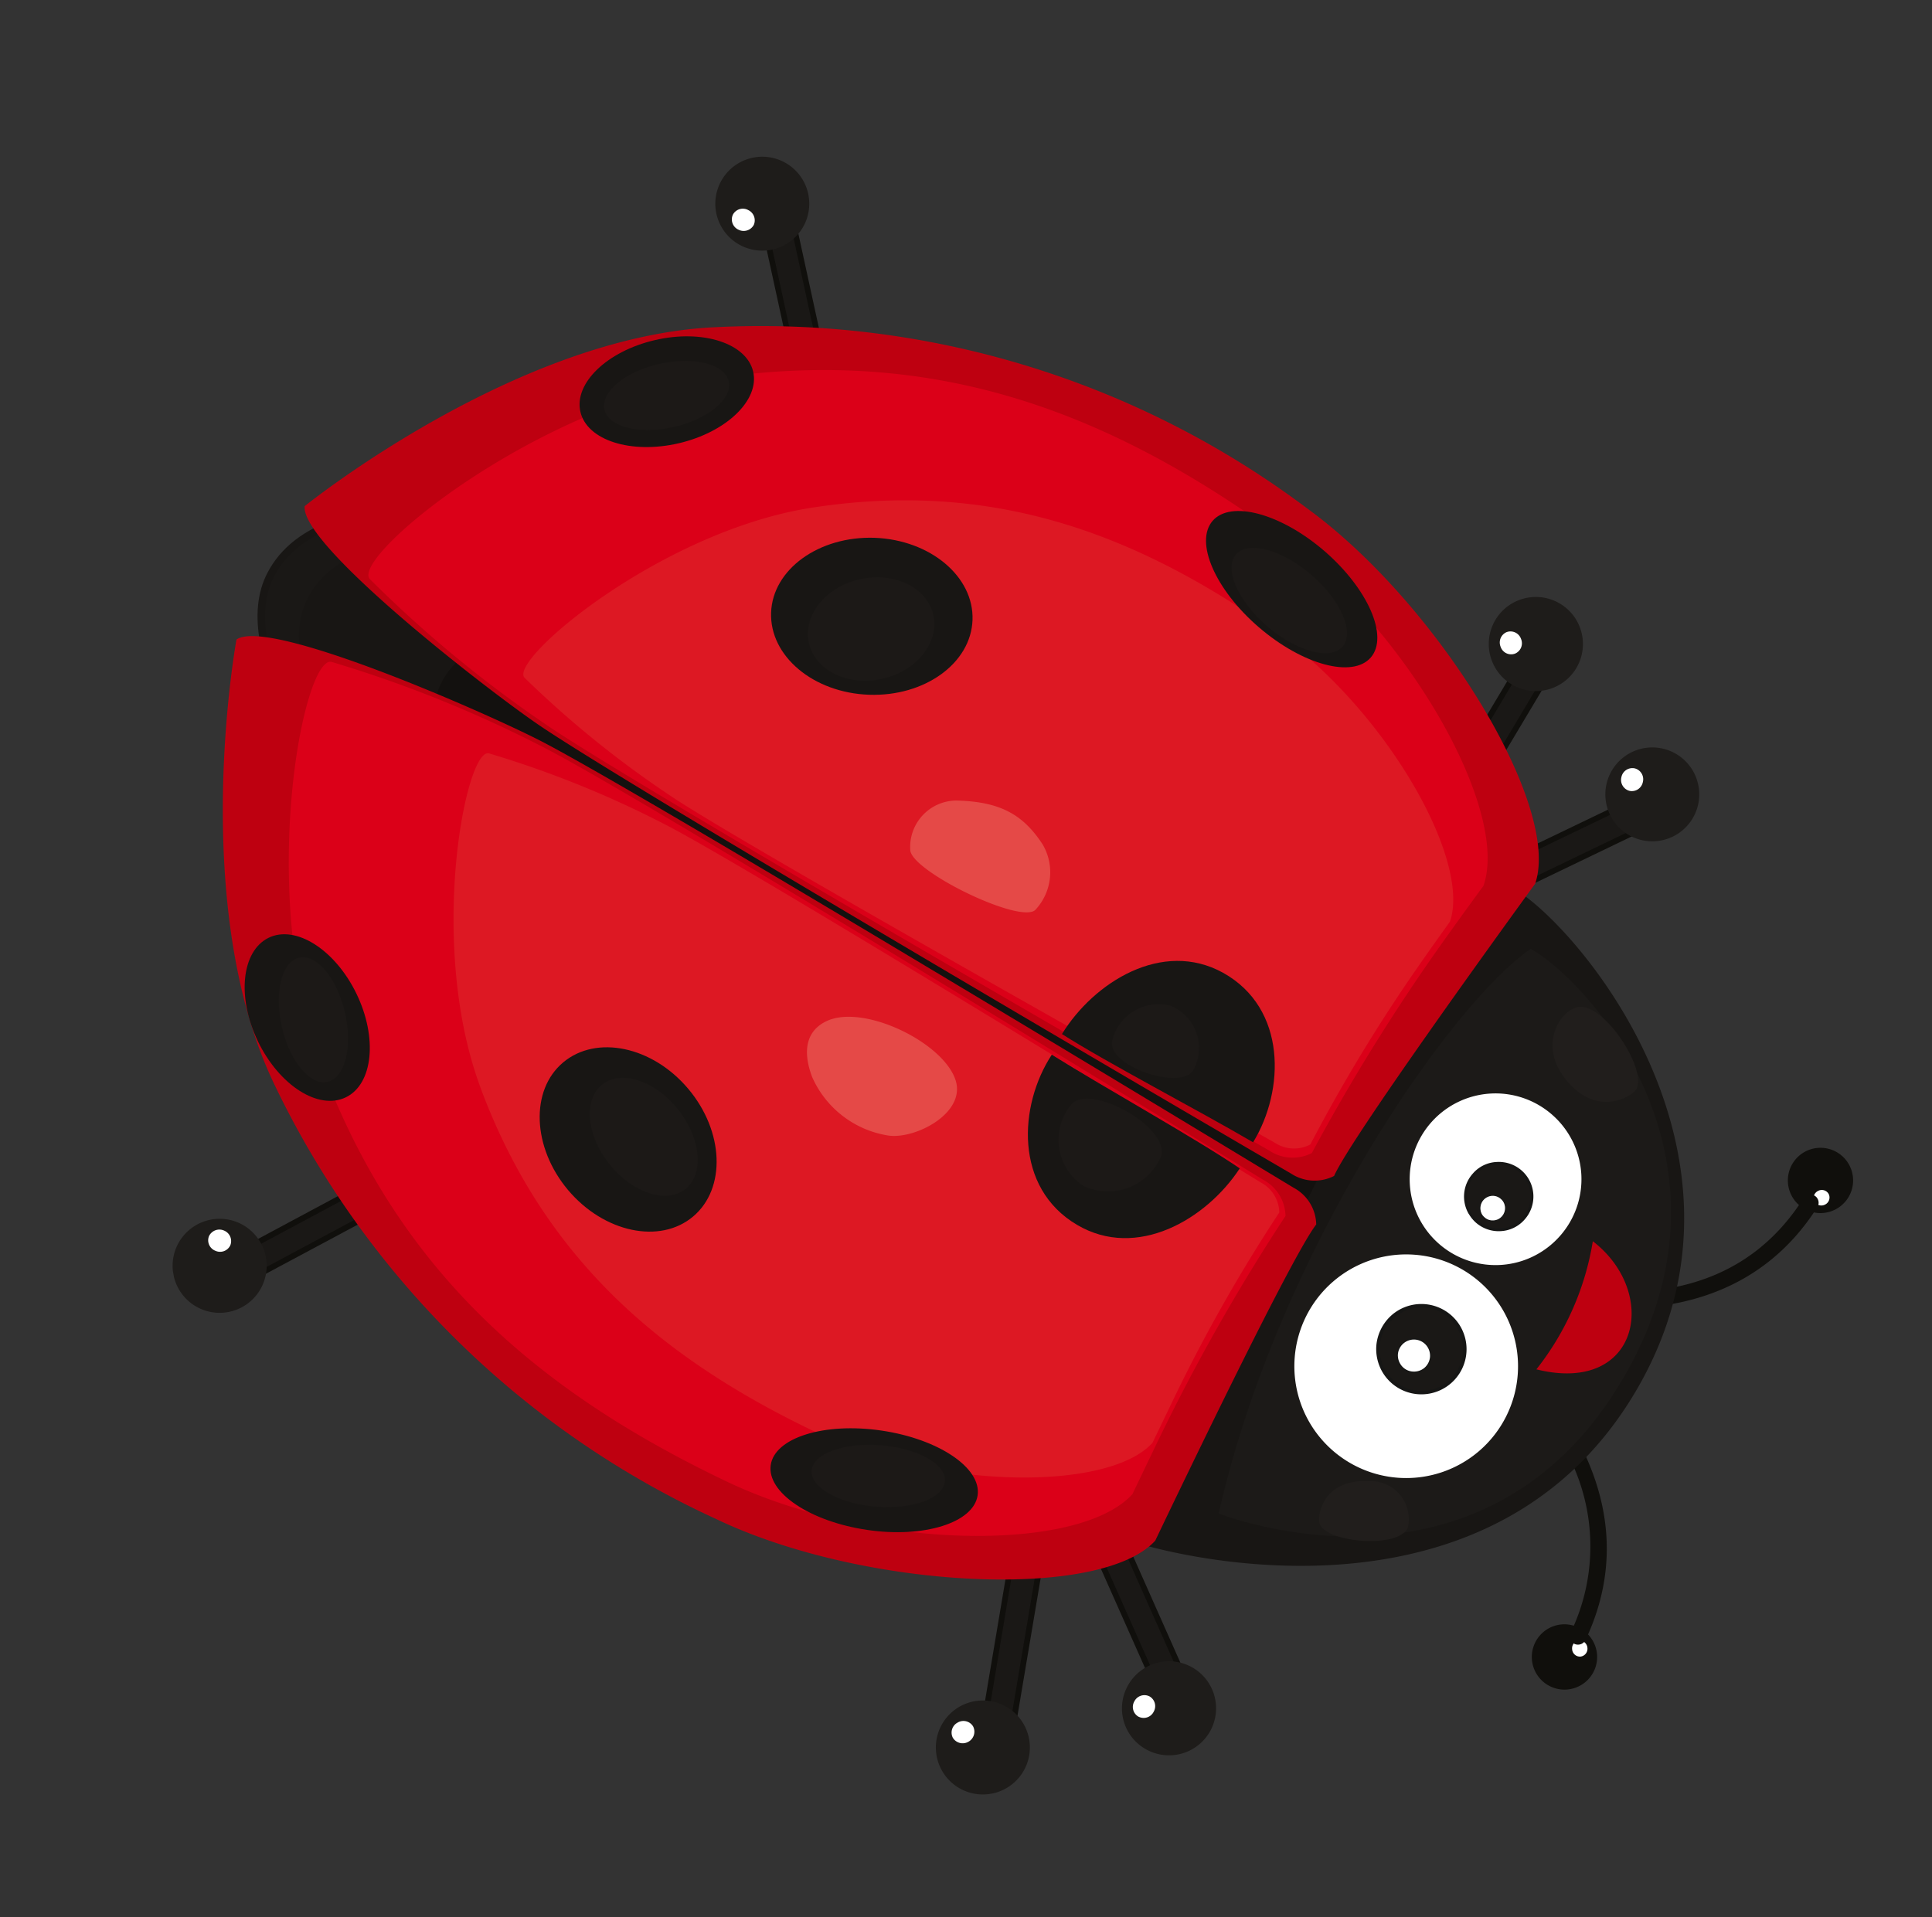 <svg xmlns="http://www.w3.org/2000/svg" xmlns:xlink="http://www.w3.org/1999/xlink" width="117.723" height="116.835" viewBox="0 0 117.723 116.835">
  <rect x="0" y="0" width="117.723" height="116.835" fill="#333333" stroke="none"/>
  <defs>
    <clipPath id="clip-path">
      <rect id="Rectangle_339" data-name="Rectangle 339" width="100.69" height="101.784" fill="none"/>
    </clipPath>
  </defs>
  <g id="icon-beruska" transform="matrix(0.174, 0.985, -0.985, 0.174, 100.238, 0)">
    <g id="Group_2553" data-name="Group 2553" transform="translate(0)" clip-path="url(#clip-path)">
      <path id="Path_39803" data-name="Path 39803" d="M.006,1.825A1.99,1.99,0,1,0,2.156.007,2,2,0,0,0,.006,1.825" transform="translate(96.573 20.405)" fill="#100f0c"/>
      <path id="Path_39804" data-name="Path 39804" d="M0,.432a.476.476,0,0,0,.452.5A.479.479,0,0,0,.979.51.482.482,0,0,0,.53,0,.485.485,0,0,0,0,.432" transform="translate(97.731 20.922)" fill="#fff"/>
      <path id="Path_39805" data-name="Path 39805" d="M26.227,2.581A.162.162,0,0,1,26,2.62C21.027-.923,15.181-.447,8.656,4.015A41.359,41.359,0,0,0,.281,11.842a.168.168,0,0,1-.226.03.161.161,0,0,1-.022-.219,41.523,41.523,0,0,1,8.446-7.9C15.036-.726,21.163-1.2,26.189,2.363a.152.152,0,0,1,.038.218" transform="translate(71.377 18.879)" fill="#100f0c"/>
      <path id="Path_39806" data-name="Path 39806" d="M26.617,3.315a.507.507,0,0,1-.465-.061A12.1,12.1,0,0,0,14.416,1.892,23.8,23.8,0,0,0,9.192,4.654,41.485,41.485,0,0,0,.894,12.4a.506.506,0,0,1-.7.093.51.51,0,0,1-.117-.666A.163.163,0,0,1,.1,11.8,42.55,42.55,0,0,1,8.626,3.824,24.288,24.288,0,0,1,13.984,1c4.7-1.713,8.991-1.23,12.751,1.428a.515.515,0,0,1,.12.7l-.01.009a.524.524,0,0,1-.228.17" transform="translate(71.032 18.524)" fill="#100f0c"/>
      <path id="Path_39807" data-name="Path 39807" d="M2.567,3.889A1.988,1.988,0,1,1,3.888,1.4,1.982,1.982,0,0,1,2.567,3.889" transform="translate(70.695 0)" fill="#100f0c"/>
      <path id="Path_39808" data-name="Path 39808" d="M.615.959A.484.484,0,0,1,.022.626a.478.478,0,0,1,.3-.606A.478.478,0,0,1,.914.348a.486.486,0,0,1-.3.611" transform="translate(73.266 1.618)" fill="#fff"/>
      <path id="Path_39809" data-name="Path 39809" d="M1.366,26.167c-.653.887-1.077,1.4-1.091,1.416a.161.161,0,0,1-.222.015.164.164,0,0,1-.021-.218A41.169,41.169,0,0,0,5.91,17.521C8.877,10.2,8.1,4.391,3.586.275A.153.153,0,0,1,3.578.053.157.157,0,0,1,3.8.04C8.358,4.2,9.181,10.291,6.2,17.646a41.506,41.506,0,0,1-4.831,8.521" transform="translate(70.223 2.673)" fill="#100f0c"/>
      <path id="Path_39810" data-name="Path 39810" d="M.672,28.3a.508.508,0,0,1-.494-.09A.5.5,0,0,1,.12,27.5a40.988,40.988,0,0,0,5.812-9.765C8.848,10.559,8.092,4.884,3.7.874A.488.488,0,0,1,3.535.523.525.525,0,0,1,3.669.164.43.43,0,0,1,3.861.033a.5.5,0,0,1,.518.1C9.044,4.395,9.905,10.621,6.866,18.12a42.193,42.193,0,0,1-4.877,8.6c-.657.9-1.1,1.427-1.1,1.43a.512.512,0,0,1-.215.152" transform="translate(69.878 2.328)" fill="#100f0c"/>
      <path id="Path_39811" data-name="Path 39811" d="M35.441,36.337S45.555,16.76,31.264,4.857C18.491-5.771,2.559,3.884,0,7.11A129.85,129.85,0,0,0,35.441,36.337" transform="translate(51.875 10.246)" fill="#181614"/>
      <path id="Path_39812" data-name="Path 39812" d="M30.571,30.6s9.2-14.856-4.011-25.858C14.759-5.079,2.366,2.923,0,5.9c2.4,5.3,15.4,18.333,30.571,24.7" transform="translate(55.719 11.019)" fill="#1c1a18"/>
      <path id="Path_39813" data-name="Path 39813" d="M0,2.913C.082,4.024,1.805,5.5,3.937,4.492,6.7,3.187,6.082.921,5.635.319,4.791-.793-.116,1.232,0,2.913" transform="translate(59.713 11.843)" fill="#211e1c"/>
      <path id="Path_39814" data-name="Path 39814" d="M3.325.225A2.313,2.313,0,0,0,.117,2.06c-.6,2.592,1.283,3.4,1.945,3.412C3.272,5.505,4.538,1.05,3.325.225" transform="translate(85.826 30.201)" fill="#211e1c"/>
      <path id="Path_39815" data-name="Path 39815" d="M.213,5.132a6.813,6.813,0,1,1,4.929,8.284A6.81,6.81,0,0,1,.213,5.132" transform="translate(72.626 21.997)" fill="#fff"/>
      <path id="Path_39816" data-name="Path 39816" d="M.082,1.99A2.64,2.64,0,1,1,1.99,5.2,2.627,2.627,0,0,1,.082,1.99" transform="translate(75.939 25.072)" fill="#1a1816"/>
      <path id="Path_39817" data-name="Path 39817" d="M3.7,5.342a2.783,2.783,0,0,1-1.624.083A2.8,2.8,0,0,1,.385,4.157,2.752,2.752,0,1,1,3.7,5.342M1.894.379A2.522,2.522,0,0,0,.58,4.049,2.535,2.535,0,1,0,1.894.379" transform="translate(75.824 24.96)" fill="#161615"/>
      <path id="Path_39818" data-name="Path 39818" d="M.031.768A1.024,1.024,0,0,1,1.273.032a1,1,0,0,1,.733,1.239A1.019,1.019,0,1,1,.031.768" transform="translate(77.866 27.209)" fill="#fff"/>
      <path id="Path_39819" data-name="Path 39819" d="M1.434,2.068A1.059,1.059,0,0,1,.8,2.1,1.078,1.078,0,0,1,.031.805,1.078,1.078,0,0,1,.706.067,1.036,1.036,0,0,1,1.333.034a1.056,1.056,0,0,1,.646.489,1.013,1.013,0,0,1,.115.809,1.058,1.058,0,0,1-.66.736M.735.146A.98.98,0,0,0,.821,2.017.988.988,0,0,0,1.4,1.981a.961.961,0,0,0,.609-.67.993.993,0,0,0-.1-.745,1,1,0,0,0-.6-.451A.993.993,0,0,0,.735.146" transform="translate(77.821 27.164)" fill="#161615"/>
      <path id="Path_39820" data-name="Path 39820" d="M9.343,2A5.23,5.23,0,1,1,2,1.116,5.22,5.22,0,0,1,9.343,2" transform="translate(63.94 16.238)" fill="#fff"/>
      <path id="Path_39821" data-name="Path 39821" d="M3.623.778A2.026,2.026,0,1,1,.779.431,2.025,2.025,0,0,1,3.623.778" transform="translate(68.212 19.43)" fill="#1a1816"/>
      <path id="Path_39822" data-name="Path 39822" d="M2.835,4.1A2.1,2.1,0,0,1,.45,3.415,2.035,2.035,0,0,1,.018,1.863,2.106,2.106,0,0,1,3.771.814a2.061,2.061,0,0,1,.437,1.553,2.1,2.1,0,0,1-.79,1.408,2.179,2.179,0,0,1-.584.321M1.448.29a1.879,1.879,0,0,0-.534.3A1.94,1.94,0,0,0,2.777,3.938a1.826,1.826,0,0,0,.534-.3,1.966,1.966,0,0,0,.732-1.295A1.928,1.928,0,0,0,3.636.918,1.926,1.926,0,0,0,1.448.29" transform="translate(68.129 19.344)" fill="#161615"/>
      <path id="Path_39823" data-name="Path 39823" d="M1.4.3a.779.779,0,0,1-.137,1.1A.783.783,0,1,1,1.4.3" transform="translate(70.089 21.16)" fill="#fff"/>
      <path id="Path_39824" data-name="Path 39824" d="M1.1,1.59a.81.81,0,0,1-.922-.27.769.769,0,0,1-.17-.6A.818.818,0,0,1,.314.176.834.834,0,0,1,.537.05a.8.8,0,0,1,.921.27.806.806,0,0,1,.171.6.8.8,0,0,1-.307.547A.809.809,0,0,1,1.1,1.59M.56.111a.679.679,0,0,0-.2.114.741.741,0,0,0-.288.5.773.773,0,0,0,.155.554.762.762,0,0,0,.851.246.65.65,0,0,0,.2-.118A.722.722,0,0,0,1.56.91.731.731,0,0,0,1.408.355.749.749,0,0,0,.56.111" transform="translate(70.056 21.126)" fill="#161615"/>
      <path id="Path_39825" data-name="Path 39825" d="M0,1.629C3.809-1.843,9.714.465,7.089,6.373A16.975,16.975,0,0,0,0,1.629" transform="translate(73.919 14.659)" fill="#be0010"/>
      <path id="Path_39826" data-name="Path 39826" d="M32.222,0S-10.758,60.3,2.56,70.521c11.768,9.026,63.631-38.733,66-42.108C60.8,24.971,47.55,12.75,32.222,0" transform="translate(17.357 18.016)" fill="#1a1816"/>
      <path id="Path_39827" data-name="Path 39827" d="M13.032,70.869h0C8.268,72.6,4.787,72.656,2.67,71.037-2.964,66.72.33,53.466,12.44,31.649,21.422,15.473,32.168.353,32.276.2l.143-.2.192.162c3.572,2.967,7.012,5.893,10.332,8.718C53.694,18.019,62.976,25.911,68.9,28.539l.258.113L69,28.884c-.929,1.314-10,10.006-21.5,19.4C37.41,56.534,23.241,67.147,13.032,70.869M32.509.68C29.785,4.537-9.666,61,2.947,70.669c1.984,1.521,5.324,1.44,9.926-.236C31.142,63.781,65.041,32.978,68.44,28.842,62.445,26.074,53.259,18.259,42.645,9.234,39.385,6.456,36.01,3.59,32.509.68" transform="translate(17.11 17.683)" fill="#181614"/>
      <path id="Path_39828" data-name="Path 39828" d="M31.1,0S-10.235,55,2.4,64.311C13.685,72.64,60.44,25.7,62.433,22.854A109.654,109.654,0,0,0,31.1,0" transform="translate(19.375 22.298)" fill="#181614"/>
      <path id="Path_39829" data-name="Path 39829" d="M26.984,0S-8.877,47.7,2.083,55.787C11.875,63,52.425,22.292,54.152,19.825A95.187,95.187,0,0,0,26.984,0" transform="translate(26.142 23.668)" fill="#13110f"/>
      <rect id="Rectangle_337" data-name="Rectangle 337" width="1.749" height="12.254" transform="translate(56.972 87.643) rotate(-18.131)" fill="#1a1816"/>
      <path id="Path_39830" data-name="Path 39830" d="M5.921,11.977l-1.991.654L0,.655,2,0Zm-1.768.214,1.331-.436L1.775.439.441.874Z" transform="translate(56.746 86.876)" fill="#100f0c"/>
      <path id="Path_39831" data-name="Path 39831" d="M1.276,5.251a2.865,2.865,0,1,0-.8-3.964,2.869,2.869,0,0,0,.8,3.964" transform="translate(57.976 96.058)" fill="#1e1c1a"/>
      <path id="Path_39832" data-name="Path 39832" d="M.292,1.286A.685.685,0,0,0,1.24,1.06.688.688,0,0,0,1.069.105.691.691,0,0,0,.121.323a.7.7,0,0,0,.172.963" transform="translate(58.655 97.962)" fill="#fff"/>
      <path id="Path_39833" data-name="Path 39833" d="M12.136,4.1.591,0,0,1.648l11.557,4.1Z" transform="translate(86.534 52.763)" fill="#1a1816"/>
      <path id="Path_39834" data-name="Path 39834" d="M11.881,6.2,0,1.978.71,0,.875.058,12.58,4.221ZM.441,1.773l11.229,3.98.464-1.318L.923.451Z" transform="translate(86.31 52.535)" fill="#100f0c"/>
      <path id="Path_39835" data-name="Path 39835" d="M3.789,5.57A2.863,2.863,0,1,0,.156,3.784,2.861,2.861,0,0,0,3.789,5.57" transform="translate(94.964 55.385)" fill="#1e1c1a"/>
      <path id="Path_39836" data-name="Path 39836" d="M.9,1.372A.7.7,0,0,0,1.308.483.7.7,0,0,0,.441.034a.686.686,0,0,0-.4.883A.689.689,0,0,0,.9,1.372" transform="translate(96.026 58.572)" fill="#fff"/>
      <path id="Path_39837" data-name="Path 39837" d="M11.891,0,0,2.949.417,4.655,12.31,1.7Z" transform="translate(85.499 45.044)" fill="#1a1816"/>
      <path id="Path_39838" data-name="Path 39838" d="M12.734,2.034.5,5.074,0,3.031,12.221,0ZM.755,4.648,12.312,1.781,11.979.421.417,3.285Z" transform="translate(85.29 44.834)" fill="#100f0c"/>
      <path id="Path_39839" data-name="Path 39839" d="M5.127,4.617a2.865,2.865,0,1,0-4.015.511,2.853,2.853,0,0,0,4.015-.511" transform="translate(94.589 43.8)" fill="#1e1c1a"/>
      <path id="Path_39840" data-name="Path 39840" d="M1.248,1.115A.681.681,0,0,0,1.1.154a.682.682,0,0,0-.962.1.688.688,0,0,0,.15.961.681.681,0,0,0,.964-.1" transform="translate(96.387 47.459)" fill="#fff"/>
      <path id="Path_39841" data-name="Path 39841" d="M.087,58.622s15.428,5.748,27.154,2.426a55.442,55.442,0,0,0,30.714-21.9c5.736-8.029,8.973-22.155,5.936-26.091C61.214,11.14,48.272,1.874,46.626.048a2.6,2.6,0,0,0-2.441.966c-.745.861-29.752,33.92-34.639,40.237C7.365,44.065-.937,56.425.087,58.622" transform="translate(23.356 32.655)" fill="#be0010"/>
      <path id="Path_39842" data-name="Path 39842" d="M24.1,56.3c13.113-2.4,21.85-9.493,29.285-19.907,5.626-7.883,8.051-20.354,5.064-24.211-.579-.418-1.647-1.178-2.986-2.142A120.7,120.7,0,0,1,43.378.048,2.549,2.549,0,0,0,40.984.99C40.246,1.839,12.4,33.126,7.6,39.328A74.817,74.817,0,0,0,.028,51.4C-.706,53.018,13.034,58.316,24.1,56.3" transform="translate(25.768 34.408)" fill="#db0018"/>
      <path id="Path_39843" data-name="Path 39843" d="M19.965,46.642C30.835,44.655,38.071,38.78,44.23,30.148,48.9,23.618,50.9,13.3,48.424,10.089c-.477-.341-1.357-.979-2.466-1.774A98.156,98.156,0,0,1,35.945.039a2.123,2.123,0,0,0-1.989.783c-.606.7-23.685,26.624-27.656,31.763a61.807,61.807,0,0,0-6.276,10c-.606,1.334,10.777,5.728,19.942,4.053" transform="translate(32.926 34.753)" fill="#dd1823"/>
      <path id="Path_39844" data-name="Path 39844" d="M3.271,8.592A6.1,6.1,0,0,0,7.586,4.7C8.153,3.167,7.129-.254,5.016.015,2.627.32-.58,4.718.09,7.14.407,8.292,1.4,8.936,3.271,8.592" transform="translate(52.505 52.792)" fill="#e54947"/>
      <path id="Path_39845" data-name="Path 39845" d="M10.479,10.357C13.233,7.144,11.516,2.538,8.814,0,6.487,2.395,2.706,7.064,0,10.07c2.7,2.537,7.582,3.674,10.479.288" transform="translate(56.993 36.697)" fill="#181614"/>
      <path id="Path_39846" data-name="Path 39846" d="M5.209,5.1A3.511,3.511,0,0,0,4.407.2C2.8-1-.965,3.623.23,4.968A3.367,3.367,0,0,0,5.209,5.1" transform="translate(59.976 41.18)" fill="#1c1917"/>
      <path id="Path_39847" data-name="Path 39847" d="M6.179,6.738c2.873-.813,4.793-2.9,4.293-4.677S7.235-.491,4.368.321-.427,3.234.081,5s3.234,2.548,6.1,1.735" transform="translate(41.599 87.512)" fill="#181614"/>
      <path id="Path_39848" data-name="Path 39848" d="M3.987,3.948c2.137-.105,3.828-1.083,3.768-2.164S5.917-.1,3.78.01-.056,1.09,0,2.18,1.841,4.06,3.987,3.948" transform="translate(43.196 88.712)" fill="#1c1917"/>
      <path id="Path_39849" data-name="Path 39849" d="M8.23,9.3c2.929-1.7,4.237-4.936,2.911-7.22S6.362-.681,3.428,1.019-.8,5.952.515,8.239,5.292,11,8.23,9.3" transform="translate(51.761 67.919)" fill="#181614"/>
      <path id="Path_39850" data-name="Path 39850" d="M5.074,5.4c1.977-1.076,3-3,2.3-4.294S4.5-.374,2.519.7-.487,3.711.226,5,3.1,6.475,5.074,5.4" transform="translate(53.798 69.066)" fill="#1c1917"/>
      <path id="Path_39851" data-name="Path 39851" d="M6.428,7.084c1.114-3.335.7-6.478-.9-7.006S1.734,1.817.623,5.16s-.706,6.477.894,7.008,3.8-1.747,4.91-5.084" transform="translate(77.118 55.809)" fill="#181614"/>
      <path id="Path_39852" data-name="Path 39852" d="M3.905,4.442C4.474,2.27,4.125.3,3.116.029S.839,1.32.273,3.493.06,7.647,1.053,7.91,3.342,6.619,3.905,4.442" transform="translate(78.342 57.672)" fill="#1c1917"/>
      <path id="Path_39853" data-name="Path 39853" d="M1.14,0l9.273,8.013L9.266,9.34,0,1.324Z" transform="translate(37.131 11.959)" fill="#1a1816"/>
      <path id="Path_39854" data-name="Path 39854" d="M9.528,9.827,0,1.585,1.37,0,10.9,8.238ZM.479,1.549,9.5,9.336l.915-1.065L1.4.491Z" transform="translate(36.886 11.717)" fill="#100f0c"/>
      <path id="Path_39855" data-name="Path 39855" d="M.049,3.4A2.867,2.867,0,1,1,3.4,5.674,2.861,2.861,0,0,1,.049,3.4" transform="translate(34.62 10.518)" fill="#1e1c1a"/>
      <path id="Path_39856" data-name="Path 39856" d="M.013.8A.682.682,0,0,1,.581.014a.682.682,0,0,1,.814.524.676.676,0,0,1-.567.786A.687.687,0,0,1,.013.8" transform="translate(36.445 14.196)" fill="#fff"/>
      <rect id="Rectangle_338" data-name="Rectangle 338" width="1.746" height="12.25" transform="translate(47.494 7.708) rotate(-15.697)" fill="#1a1816"/>
      <path id="Path_39857" data-name="Path 39857" d="M5.424,12.13,3.4,12.7,0,.568,2.019,0Zm-1.787.142L5,11.889,1.778.43.423.807Z" transform="translate(47.284 7.021)" fill="#100f0c"/>
      <path id="Path_39858" data-name="Path 39858" d="M.223,1.761A2.86,2.86,0,1,1,1.754,5.505,2.86,2.86,0,0,1,.223,1.761" transform="translate(44.878 5.117)" fill="#1e1c1a"/>
      <path id="Path_39859" data-name="Path 39859" d="M.053.4A.684.684,0,0,1,.961.058.684.684,0,0,1,1.35.944a.688.688,0,0,1-.912.348A.682.682,0,0,1,.053.4" transform="translate(45.939 8.363)" fill="#fff"/>
      <path id="Path_39860" data-name="Path 39860" d="M0,.488,12.248,0l.063,1.753L.067,2.234Z" transform="translate(2.469 53.055)" fill="#1a1816"/>
      <path id="Path_39861" data-name="Path 39861" d="M12.67,2.092l-12.592.5L0,.5,12.586,0ZM.4,2.23l11.906-.465L12.251.359.356.827Z" transform="translate(2.295 52.878)" fill="#100f0c"/>
      <path id="Path_39862" data-name="Path 39862" d="M1.18,5.174a2.861,2.861,0,1,1,4-.628,2.857,2.857,0,0,1-4,.628" transform="translate(0 52.251)" fill="#1e1c1a"/>
      <path id="Path_39863" data-name="Path 39863" d="M.266,1.265A.684.684,0,0,1,.143.3.692.692,0,0,1,1.1.119a.7.7,0,0,1,.122.968.688.688,0,0,1-.955.178" transform="translate(2.952 55.733)" fill="#fff"/>
      <path id="Path_39864" data-name="Path 39864" d="M6.593,70.411S-1.366,56,.205,43.9a55.4,55.4,0,0,1,17.143-33.6C24.45,3.449,37.939-1.827,42.289.6c2.28,2.366,13.356,13.8,15.4,15.157a2.615,2.615,0,0,1-.6,2.557c-.74.872-29.174,34.423-34.706,40.184C19.932,61.066,8.918,71.1,6.593,70.411" transform="translate(9.572 15.361)" fill="#be0010"/>
      <path id="Path_39865" data-name="Path 39865" d="M.014,41.137C.452,27.81,6.194,18.125,15.4,9.24,22.367,2.518,34.339-1.715,38.6.672c.494.512,1.4,1.461,2.552,2.634A121.28,121.28,0,0,0,52.814,13.8a2.556,2.556,0,0,1-.578,2.505c-.735.853-27.584,33-33.014,38.655A74.353,74.353,0,0,1,8.4,64.224C6.9,65.194-.361,52.376.014,41.137" transform="translate(12.836 18.41)" fill="#db0018"/>
      <path id="Path_39866" data-name="Path 39866" d="M0,34.416C.239,23.371,4.9,15.3,12.45,7.844,18.156,2.212,28.039-1.411,31.589.527c.418.422,1.173,1.2,2.138,2.161a100.137,100.137,0,0,0,9.76,8.582,2.114,2.114,0,0,1-.454,2.084c-.6.711-22.544,27.6-26.986,32.334a61.9,61.9,0,0,1-8.886,7.774C5.942,54.283-.2,43.729,0,34.416" transform="translate(21.632 20.938)" fill="#dd1823"/>
      <path id="Path_39867" data-name="Path 39867" d="M.04,4.98C.567,2.329,1.607,1.1,3.581.254A3.35,3.35,0,0,1,7.411,1.343c.854.924-3.545,7.014-4.866,6.911A2.833,2.833,0,0,1,.04,4.98" transform="translate(40.69 44.837)" fill="#e54947"/>
      <path id="Path_39868" data-name="Path 39868" d="M3.366,2.3C.64,4.523-.7,7.389.369,8.694s4.14.581,6.865-1.644,4.07-5.093,3.006-6.4S6.1.081,3.366,2.3" transform="translate(26.302 22.771)" fill="#181614"/>
      <path id="Path_39869" data-name="Path 39869" d="M2.271,1.549C.437,3.051-.472,4.978.245,5.86s2.8.383,4.632-1.11S7.621,1.32,6.9.437,4.1.052,2.271,1.549" transform="translate(28.687 24.559)" fill="#1c1917"/>
      <path id="Path_39870" data-name="Path 39870" d="M.172,5.091c-.7,3.316.81,6.453,3.4,7s5.253-1.689,5.959-5.006S8.723.634,6.139.084.887,1.771.172,5.091" transform="translate(23.93 46.831)" fill="#181614"/>
      <path id="Path_39871" data-name="Path 39871" d="M.006,4.031C.1,6.174,1.579,7.843,3.293,7.761S6.316,5.879,6.215,3.734,4.64-.075,2.926,0-.1,1.889.006,4.031" transform="translate(26.43 49.213)" fill="#1c1917"/>
      <path id="Path_39872" data-name="Path 39872" d="M.014,5.565c.158,2.98,1.73,5.319,3.513,5.225S6.616,8.2,6.456,5.225,4.724-.092,2.948,0-.15,2.589.014,5.565" transform="translate(9.9 57.442)" fill="#181614"/>
      <path id="Path_39873" data-name="Path 39873" d="M.008,3.975c.1,2.137,1.07,3.831,2.156,3.781S4.049,5.93,3.948,3.788,2.882-.051,1.794,0-.09,1.829.008,3.975" transform="translate(11.379 59.012)" fill="#1c1917"/>
      <path id="Path_39874" data-name="Path 39874" d="M1.286,2.238c-2.655,3.292-.8,7.849,1.971,10.313,2.257-2.464,5.9-7.237,8.521-10.319C9-.225,4.1-1.224,1.286,2.238" transform="translate(52.606 33.388)" fill="#181614"/>
      <path id="Path_39875" data-name="Path 39875" d="M.316,1.262A2.9,2.9,0,0,0,1.728,5.138c1.5.714,3.84-3.646,2.652-4.552a2.786,2.786,0,0,0-4.064.676" transform="translate(55.015 37.835)" fill="#1c1917"/>
    </g>
  </g>
</svg>
